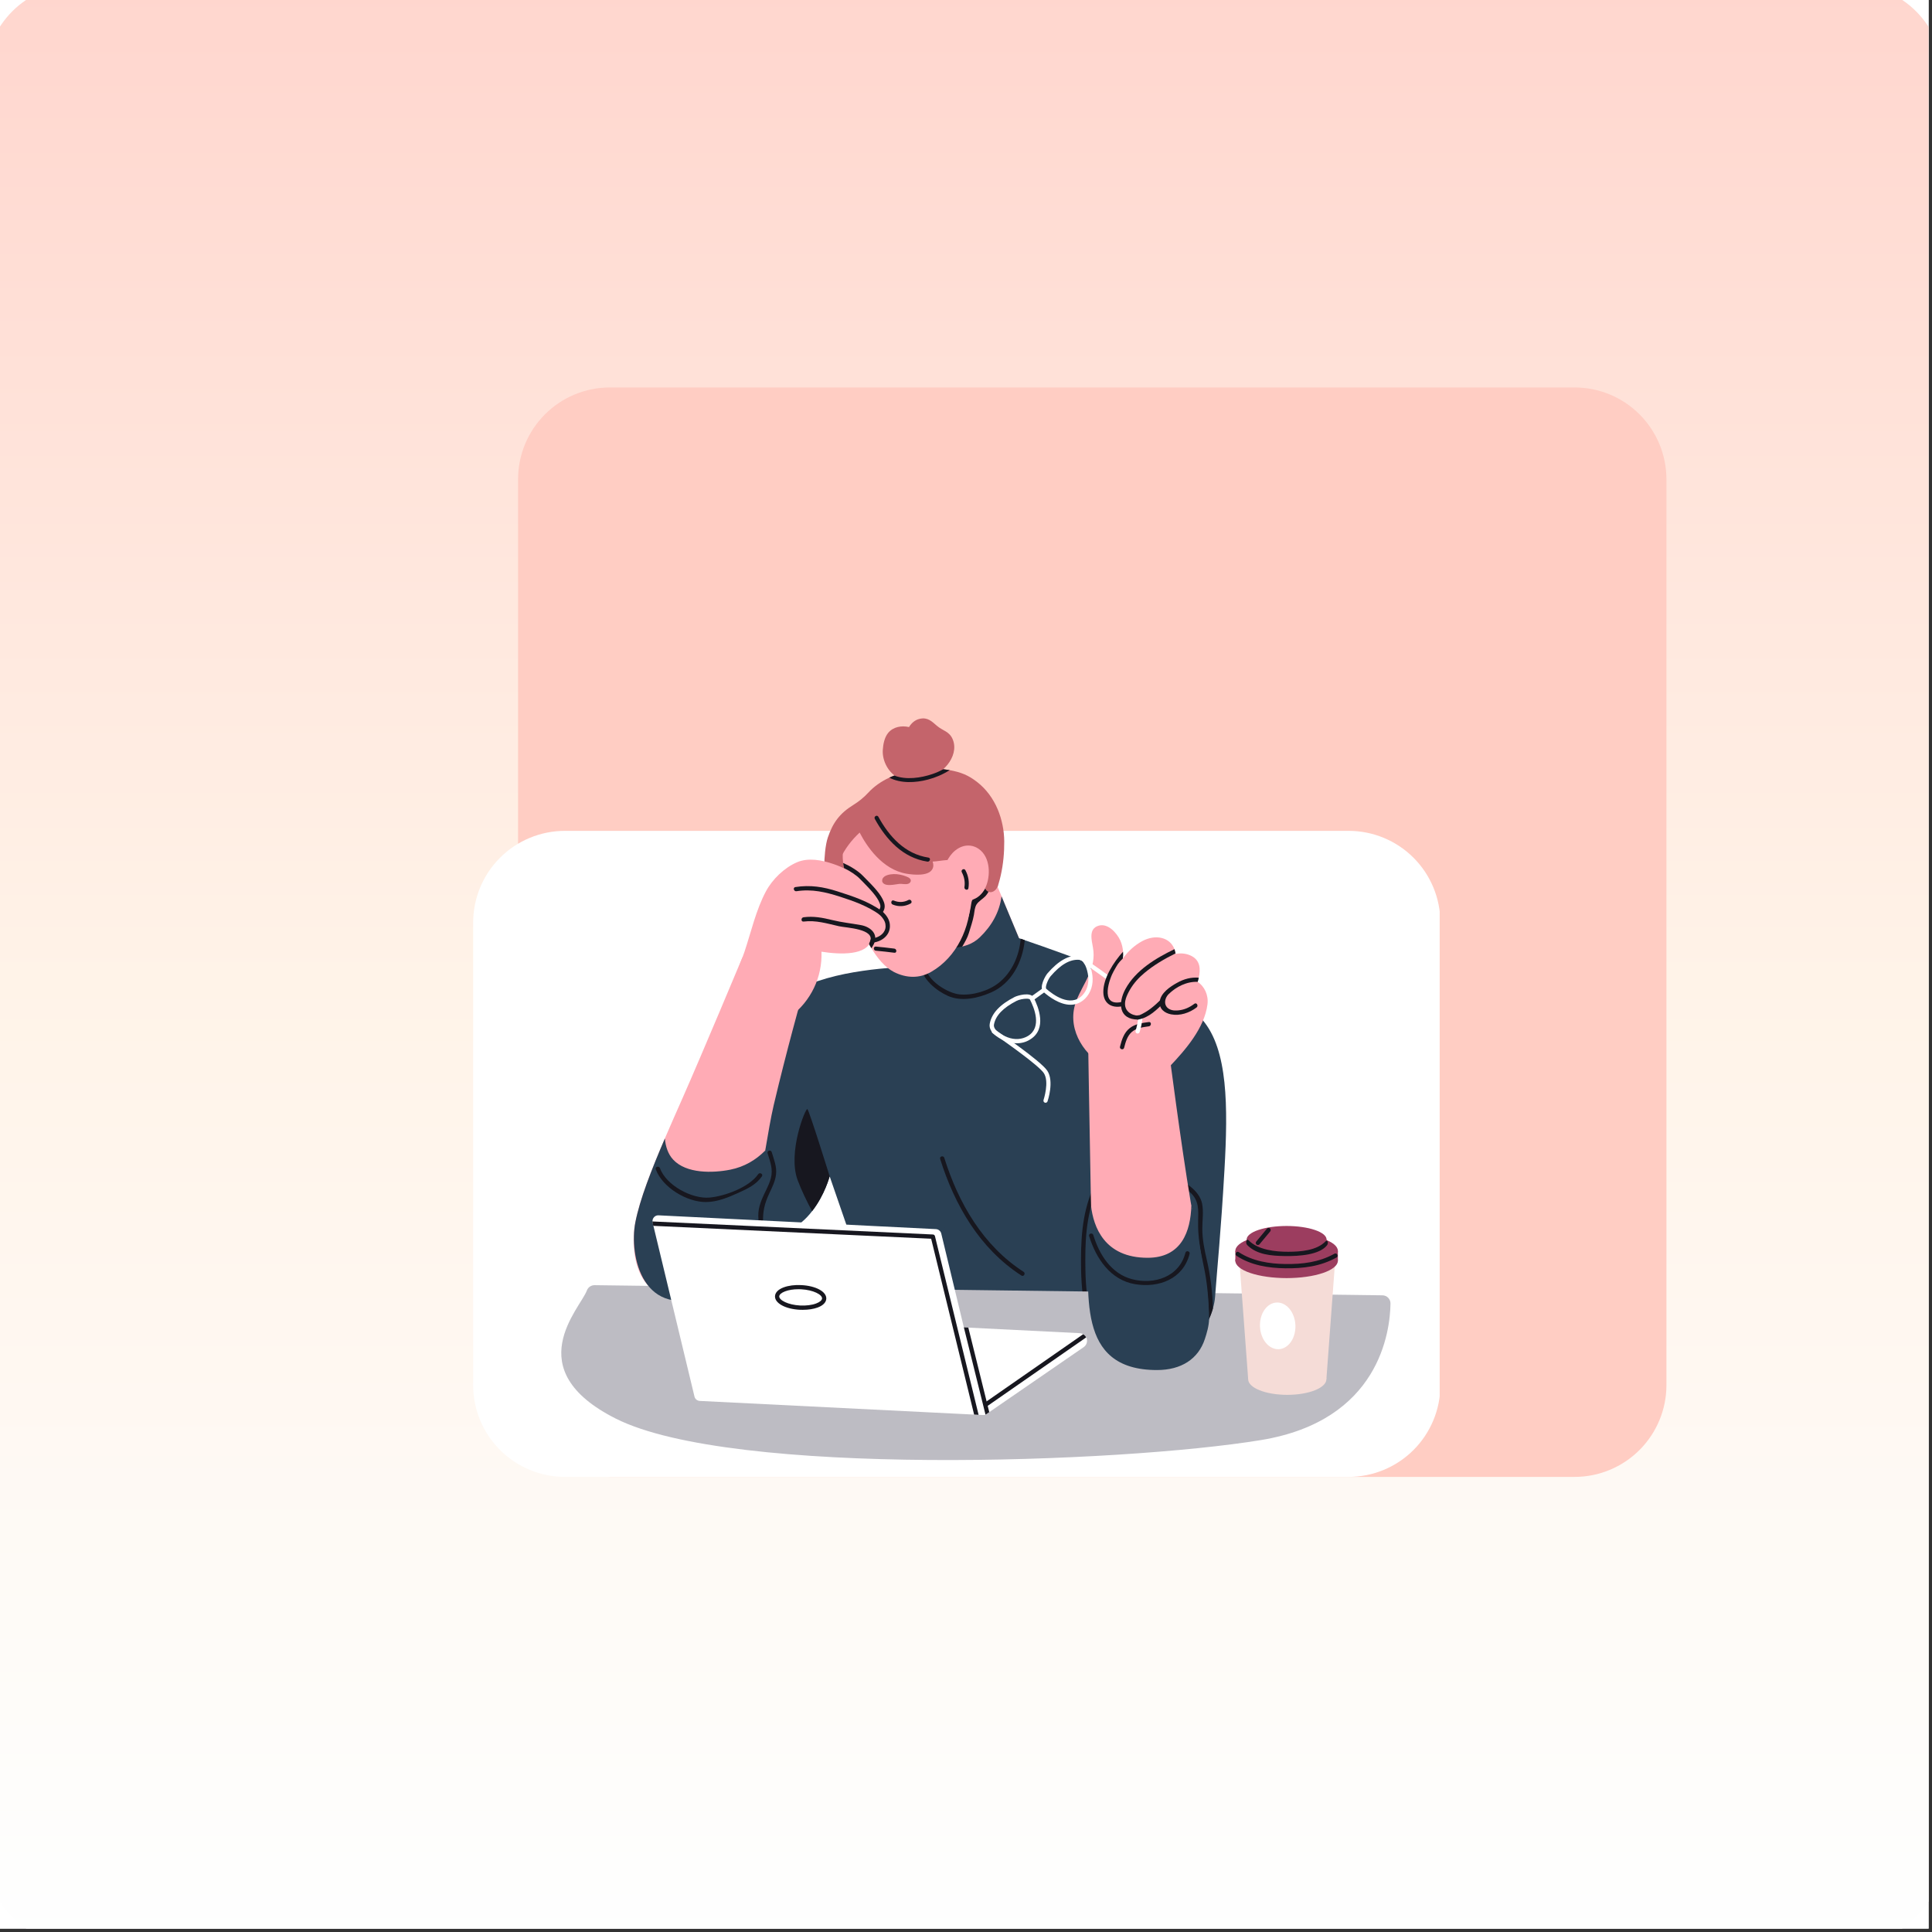 <svg version="1.0" preserveAspectRatio="xMidYMid meet" height="378" viewBox="0 0 283.5 283.5" zoomAndPan="magnify" width="378" xmlns:xlink="http://www.w3.org/1999/xlink" xmlns="http://www.w3.org/2000/svg"><rect x="0" y="0" width="283.5" height="283.5" fill="#333333" stroke="none"/><defs><clipPath id="23a340ebd9"><path clip-rule="nonzero" d="M 0 0 L 283 0 L 283 283 L 0 283 Z M 0 0"></path></clipPath><clipPath id="63a9e5a190"><path clip-rule="nonzero" d="M 11.336 -2.289 L 271.629 -2.289 C 279.074 -2.289 285.105 3.746 285.105 11.188 L 285.105 271.777 C 285.105 279.219 279.074 285.254 271.629 285.254 L 11.336 285.254 C 3.891 285.254 -2.141 279.219 -2.141 271.777 L -2.141 11.188 C -2.141 3.746 3.891 -2.289 11.336 -2.289 Z M 11.336 -2.289"></path></clipPath><linearGradient id="7cbf50fa05" y2="254.26" gradientUnits="userSpaceOnUse" x2="128" y1="2.045" gradientTransform="matrix(1.122, 0, 0, 1.122, -2.141, -2.295)" x1="128"><stop offset="0" stop-color="rgb(100%, 84.081%, 80.962%)" stop-opacity="1"></stop><stop offset="0.016" stop-color="rgb(100%, 84.256%, 81.119%)" stop-opacity="1"></stop><stop offset="0.031" stop-color="rgb(100%, 84.607%, 81.432%)" stop-opacity="1"></stop><stop offset="0.047" stop-color="rgb(100%, 84.958%, 81.746%)" stop-opacity="1"></stop><stop offset="0.062" stop-color="rgb(100%, 85.309%, 82.06%)" stop-opacity="1"></stop><stop offset="0.078" stop-color="rgb(100%, 85.658%, 82.373%)" stop-opacity="1"></stop><stop offset="0.094" stop-color="rgb(100%, 86.009%, 82.687%)" stop-opacity="1"></stop><stop offset="0.109" stop-color="rgb(100%, 86.36%, 83%)" stop-opacity="1"></stop><stop offset="0.125" stop-color="rgb(100%, 86.711%, 83.315%)" stop-opacity="1"></stop><stop offset="0.141" stop-color="rgb(100%, 87.062%, 83.629%)" stop-opacity="1"></stop><stop offset="0.156" stop-color="rgb(100%, 87.411%, 83.942%)" stop-opacity="1"></stop><stop offset="0.172" stop-color="rgb(100%, 87.762%, 84.256%)" stop-opacity="1"></stop><stop offset="0.188" stop-color="rgb(100%, 88.113%, 84.569%)" stop-opacity="1"></stop><stop offset="0.203" stop-color="rgb(100%, 88.464%, 84.883%)" stop-opacity="1"></stop><stop offset="0.219" stop-color="rgb(100%, 88.814%, 85.197%)" stop-opacity="1"></stop><stop offset="0.234" stop-color="rgb(100%, 89.165%, 85.51%)" stop-opacity="1"></stop><stop offset="0.25" stop-color="rgb(100%, 89.516%, 85.825%)" stop-opacity="1"></stop><stop offset="0.266" stop-color="rgb(100%, 89.867%, 86.137%)" stop-opacity="1"></stop><stop offset="0.281" stop-color="rgb(100%, 90.218%, 86.452%)" stop-opacity="1"></stop><stop offset="0.297" stop-color="rgb(100%, 90.567%, 86.766%)" stop-opacity="1"></stop><stop offset="0.312" stop-color="rgb(100%, 90.918%, 87.079%)" stop-opacity="1"></stop><stop offset="0.328" stop-color="rgb(100%, 91.269%, 87.393%)" stop-opacity="1"></stop><stop offset="0.344" stop-color="rgb(100%, 91.62%, 87.706%)" stop-opacity="1"></stop><stop offset="0.359" stop-color="rgb(100%, 91.971%, 88.02%)" stop-opacity="1"></stop><stop offset="0.375" stop-color="rgb(100%, 92.32%, 88.335%)" stop-opacity="1"></stop><stop offset="0.391" stop-color="rgb(100%, 92.671%, 88.647%)" stop-opacity="1"></stop><stop offset="0.406" stop-color="rgb(100%, 93.022%, 88.962%)" stop-opacity="1"></stop><stop offset="0.422" stop-color="rgb(100%, 93.373%, 89.275%)" stop-opacity="1"></stop><stop offset="0.438" stop-color="rgb(100%, 93.723%, 89.589%)" stop-opacity="1"></stop><stop offset="0.453" stop-color="rgb(100%, 94.073%, 89.903%)" stop-opacity="1"></stop><stop offset="0.469" stop-color="rgb(100%, 94.424%, 90.216%)" stop-opacity="1"></stop><stop offset="0.484" stop-color="rgb(100%, 94.775%, 90.53%)" stop-opacity="1"></stop><stop offset="0.5" stop-color="rgb(99.998%, 95.125%, 90.843%)" stop-opacity="1"></stop><stop offset="0.516" stop-color="rgb(99.992%, 95.372%, 91.139%)" stop-opacity="1"></stop><stop offset="0.531" stop-color="rgb(99.98%, 95.517%, 91.415%)" stop-opacity="1"></stop><stop offset="0.547" stop-color="rgb(99.968%, 95.66%, 91.692%)" stop-opacity="1"></stop><stop offset="0.562" stop-color="rgb(99.956%, 95.805%, 91.969%)" stop-opacity="1"></stop><stop offset="0.578" stop-color="rgb(99.944%, 95.95%, 92.245%)" stop-opacity="1"></stop><stop offset="0.594" stop-color="rgb(99.931%, 96.095%, 92.523%)" stop-opacity="1"></stop><stop offset="0.609" stop-color="rgb(99.919%, 96.239%, 92.799%)" stop-opacity="1"></stop><stop offset="0.625" stop-color="rgb(99.907%, 96.384%, 93.077%)" stop-opacity="1"></stop><stop offset="0.641" stop-color="rgb(99.895%, 96.529%, 93.353%)" stop-opacity="1"></stop><stop offset="0.656" stop-color="rgb(99.883%, 96.672%, 93.629%)" stop-opacity="1"></stop><stop offset="0.672" stop-color="rgb(99.87%, 96.817%, 93.907%)" stop-opacity="1"></stop><stop offset="0.688" stop-color="rgb(99.858%, 96.962%, 94.183%)" stop-opacity="1"></stop><stop offset="0.703" stop-color="rgb(99.846%, 97.107%, 94.461%)" stop-opacity="1"></stop><stop offset="0.719" stop-color="rgb(99.834%, 97.25%, 94.737%)" stop-opacity="1"></stop><stop offset="0.734" stop-color="rgb(99.821%, 97.395%, 95.013%)" stop-opacity="1"></stop><stop offset="0.75" stop-color="rgb(99.808%, 97.54%, 95.291%)" stop-opacity="1"></stop><stop offset="0.766" stop-color="rgb(99.796%, 97.685%, 95.567%)" stop-opacity="1"></stop><stop offset="0.781" stop-color="rgb(99.783%, 97.829%, 95.845%)" stop-opacity="1"></stop><stop offset="0.797" stop-color="rgb(99.771%, 97.974%, 96.121%)" stop-opacity="1"></stop><stop offset="0.812" stop-color="rgb(99.759%, 98.119%, 96.397%)" stop-opacity="1"></stop><stop offset="0.828" stop-color="rgb(99.747%, 98.264%, 96.675%)" stop-opacity="1"></stop><stop offset="0.844" stop-color="rgb(99.734%, 98.407%, 96.951%)" stop-opacity="1"></stop><stop offset="0.859" stop-color="rgb(99.722%, 98.552%, 97.229%)" stop-opacity="1"></stop><stop offset="0.875" stop-color="rgb(99.71%, 98.697%, 97.505%)" stop-opacity="1"></stop><stop offset="0.891" stop-color="rgb(99.698%, 98.84%, 97.783%)" stop-opacity="1"></stop><stop offset="0.906" stop-color="rgb(99.686%, 98.985%, 98.059%)" stop-opacity="1"></stop><stop offset="0.922" stop-color="rgb(99.673%, 99.13%, 98.335%)" stop-opacity="1"></stop><stop offset="0.938" stop-color="rgb(99.661%, 99.275%, 98.613%)" stop-opacity="1"></stop><stop offset="0.953" stop-color="rgb(99.649%, 99.419%, 98.889%)" stop-opacity="1"></stop><stop offset="0.969" stop-color="rgb(99.637%, 99.564%, 99.167%)" stop-opacity="1"></stop><stop offset="0.984" stop-color="rgb(99.625%, 99.709%, 99.443%)" stop-opacity="1"></stop><stop offset="1" stop-color="rgb(99.611%, 99.854%, 99.719%)" stop-opacity="1"></stop></linearGradient><clipPath id="5e11bd90eb"><path clip-rule="nonzero" d="M 76.02 56.855 L 244.625 56.855 L 244.625 216.719 L 76.02 216.719 Z M 76.02 56.855"></path></clipPath><clipPath id="87a7a73798"><path clip-rule="nonzero" d="M 89.496 56.855 L 231.055 56.855 C 234.629 56.855 238.055 58.273 240.582 60.801 C 243.109 63.328 244.531 66.758 244.531 70.332 L 244.531 203.242 C 244.531 206.816 243.109 210.242 240.582 212.77 C 238.055 215.297 234.629 216.719 231.055 216.719 L 89.496 216.719 C 85.922 216.719 82.496 215.297 79.969 212.77 C 77.441 210.242 76.02 206.816 76.02 203.242 L 76.02 70.332 C 76.02 66.758 77.441 63.328 79.969 60.801 C 82.496 58.273 85.922 56.855 89.496 56.855 Z M 89.496 56.855"></path></clipPath><clipPath id="375cd40a67"><path clip-rule="nonzero" d="M 69.059 121.547 L 211.629 121.547 L 211.629 216.719 L 69.059 216.719 Z M 69.059 121.547"></path></clipPath><clipPath id="56926b041b"><path clip-rule="nonzero" d="M 82.906 121.918 L 197.887 121.918 C 201.461 121.918 204.891 123.336 207.418 125.863 C 209.945 128.391 211.363 131.82 211.363 135.395 L 211.363 203.242 C 211.363 206.816 209.945 210.242 207.418 212.77 C 204.891 215.297 201.461 216.719 197.887 216.719 L 82.906 216.719 C 79.332 216.719 75.902 215.297 73.375 212.77 C 70.848 210.242 69.43 206.816 69.43 203.242 L 69.43 135.395 C 69.43 131.82 70.848 128.391 73.375 125.863 C 75.902 123.336 79.332 121.918 82.906 121.918 Z M 82.906 121.918"></path></clipPath><clipPath id="989b5f99d6"><path clip-rule="nonzero" d="M 82 188 L 204.047 188 L 204.047 215 L 82 215 Z M 82 188"></path></clipPath><clipPath id="a0d5d82f66"><path clip-rule="nonzero" d="M 129 105.227 L 141 105.227 L 141 115 L 129 115 Z M 129 105.227"></path></clipPath></defs><path fill-rule="nonzero" fill-opacity="1" d="M 0 0 L 283 0 L 283 283 L 0 283 Z M 0 0" fill="#ffffff"></path><path fill-rule="nonzero" fill-opacity="1" d="M 0 0 L 283 0 L 283 283 L 0 283 Z M 0 0" fill="#ffffff"></path><g clip-path="url(#23a340ebd9)"><g clip-path="url(#63a9e5a190)"><path fill-rule="nonzero" d="M 0 0 L 0 283 L 283 283 L 283 0 Z M 0 0" fill="url(#7cbf50fa05)"></path></g></g><g clip-path="url(#5e11bd90eb)"><g clip-path="url(#87a7a73798)"><path fill-rule="nonzero" fill-opacity="1" d="M 76.02 56.855 L 244.625 56.855 L 244.625 216.719 L 76.02 216.719 Z M 76.02 56.855" fill="#ffcdc3"></path></g></g><g clip-path="url(#375cd40a67)"><g clip-path="url(#56926b041b)"><path fill-rule="nonzero" fill-opacity="1" d="M 69.43 121.918 L 211.258 121.918 L 211.258 216.719 L 69.43 216.719 Z M 69.43 121.918" fill="#ffffff"></path></g></g><path fill-rule="nonzero" fill-opacity="1" d="M 168.066 194.977 L 160.281 194.078 L 159.613 193.992 L 127.543 190.277 L 125.434 183.266 L 146.547 175.137 C 146.547 175.137 165.875 173.977 166.195 174.188 C 166.512 174.41 168.066 194.977 168.066 194.977 Z M 168.066 194.977" fill="#2a4054"></path><path fill-rule="nonzero" fill-opacity="1" d="M 160.855 174.887 C 159.309 178.508 159.203 182.449 159.273 186.34 C 159.312 189.008 159.621 191.57 160.281 194.078 L 159.613 193.992 C 158.98 191.512 158.688 188.977 158.637 186.332 C 158.566 182.309 158.715 178.309 160.312 174.562 C 160.473 174.195 161.016 174.516 160.855 174.887 Z M 160.855 174.887" fill="#17171f"></path><g clip-path="url(#989b5f99d6)"><path fill-rule="nonzero" fill-opacity="1" d="M 87.254 188.586 L 202.859 190.074 C 203.523 190.082 204.047 190.621 204.039 191.281 C 203.984 195.328 202.457 208.449 185.051 211.312 C 164.402 214.707 107.422 216.766 90.359 208.164 C 76.02 200.941 85.137 192.031 86.117 189.363 C 86.293 188.887 86.746 188.582 87.254 188.586 Z M 87.254 188.586" fill="#bdbcc3"></path></g><path fill-rule="nonzero" fill-opacity="1" d="M 146.395 118.742 C 145.73 117.184 144.727 115.797 143.395 114.762 C 142.07 113.727 141.008 113.324 139.355 113.008 C 139.051 112.953 138.738 112.91 138.422 112.871 C 138.172 112.84 137.922 112.812 137.676 112.805 C 135.586 112.68 133.277 112.988 131.242 113.797 C 130.988 113.895 130.746 113.992 130.508 114.105 C 129.324 114.656 128.25 115.398 127.398 116.328 C 126.73 117.047 126.047 117.598 125.195 118.129 C 123.234 119.344 122.219 120.707 121.477 122.883 C 121.109 123.973 120.949 125.895 120.961 127.055 C 120.969 127.641 121.02 128.234 121.145 128.812 C 121.191 129.059 121.191 129.43 121.492 129.398 C 121.758 129.379 121.875 128.926 121.793 128.73 C 124.98 129.609 127.922 131.691 131.227 131.551 C 132.293 131.508 133.332 131.23 134.391 131.172 C 135.945 131.09 137.488 131.488 139 131.879 C 140.59 132.293 142.18 132.711 143.695 133.348 C 144.043 133.492 144.469 133.645 144.781 133.438 C 144.914 133.348 145 133.207 145.074 133.066 C 146.75 130.219 147.383 126.766 147.363 123.465 C 147.348 121.859 147.02 120.23 146.395 118.742 Z M 146.395 118.742" fill="#c4646b"></path><path fill-rule="nonzero" fill-opacity="1" d="M 145.332 143.906 C 140.312 145.848 137.41 143.906 137.41 143.906 L 135.578 139.504 L 134.777 137.586 L 139.719 129.398 L 145.367 127.688 L 146.316 129.957 L 146.973 131.531 L 149.719 138.109 C 149.711 138.109 150.348 141.977 145.332 143.906 Z M 145.332 143.906" fill="#ffabb5"></path><path fill-rule="nonzero" fill-opacity="1" d="M 145.535 126.578 C 145.453 126.195 144.859 126.355 144.949 126.738 C 145.32 128.359 145.09 130.133 143.82 131.25 C 142.852 132.102 142.656 131.605 142.5 132.73 C 142.117 135.496 140.738 138.059 139.469 140.555 C 139.293 140.902 139.746 141.363 139.93 141.016 C 140.578 139.742 141.754 138.289 142.168 136.922 C 142.418 136.082 142.754 135.133 142.906 134.273 C 143.004 133.715 143.012 133.164 143.316 132.688 C 143.617 132.242 144.211 131.906 144.594 131.508 C 144.941 131.145 145.227 130.559 145.445 130.113 C 145.945 129.023 145.801 127.73 145.535 126.578 Z M 145.535 126.578" fill="#17171f"></path><path fill-rule="nonzero" fill-opacity="1" d="M 144.246 129.777 L 144.559 130.383 C 145.027 131.285 146.051 130.973 146.422 130.027 C 146.422 130.02 146.148 125.762 146.148 125.762 L 144.551 125.23 L 143.582 126.363 Z M 144.246 129.777" fill="#c4646b"></path><path fill-rule="nonzero" fill-opacity="1" d="M 149.711 138.109 L 146.965 131.531 C 146.664 133.84 145.52 135.867 143.766 137.551 C 141.664 139.562 138.633 139.094 135.891 138.996 C 135.613 138.98 135.543 139.297 135.668 139.469 C 135.633 139.477 135.605 139.492 135.57 139.504 L 137.406 143.906 C 137.406 143.906 140.305 145.848 145.324 143.906 C 150.348 141.977 149.711 138.109 149.711 138.109 Z M 149.711 138.109" fill="#2a4054"></path><path fill-rule="nonzero" fill-opacity="1" d="M 179.676 171.66 C 179.145 180.945 178.621 185.891 178.301 190.277 C 178.258 190.855 178.141 191.445 177.973 192.016 C 177.812 192.582 177.605 193.133 177.348 193.672 C 175.957 196.688 173.559 199.105 173.559 199.105 L 165.867 177.457 L 160.227 174.863 L 125.418 183.258 L 121.742 172.609 C 121.742 172.609 121.031 175.348 119.164 177.727 C 118.723 178.309 118.199 178.867 117.609 179.363 C 114.582 181.898 114.469 183.477 110.895 186.113 C 107.316 188.746 102.91 189.523 102.91 189.523 L 103.621 160.27 C 103.621 160.27 110.258 148.961 116.367 145.547 C 122.477 142.133 131.359 142.02 134.707 141.707 C 134.852 141.691 135.004 141.672 135.18 141.641 C 135.285 141.629 135.41 141.609 135.535 141.578 C 139.523 140.84 148.652 137.383 148.652 137.383 C 148.652 137.383 149.055 137.516 149.773 137.754 C 149.949 137.816 150.145 137.887 150.367 137.961 C 155.934 139.855 173.336 146 176.461 149.668 C 180.203 154.047 180.203 162.383 179.676 171.66 Z M 179.676 171.66" fill="#2a4054"></path><path fill-rule="nonzero" fill-opacity="1" d="M 177.98 192.023 C 177.82 192.59 177.609 193.141 177.352 193.68 C 177.422 190.961 177.172 188.238 176.586 185.57 C 176.113 183.379 175.758 181.414 175.812 179.168 C 175.848 177.582 175.973 176.207 174.695 175.02 C 173.832 174.215 172.742 173.566 171.734 172.957 C 171.383 172.75 171.699 172.203 172.047 172.414 C 173.691 173.391 175.992 174.586 176.398 176.637 C 176.633 177.84 176.418 179.125 176.426 180.34 C 176.434 181.898 176.73 183.348 177.082 184.859 C 177.625 187.227 177.926 189.621 177.98 192.023 Z M 177.98 192.023" fill="#17171f"></path><path fill-rule="nonzero" fill-opacity="1" d="M 150.375 137.961 C 150.047 141.176 148.43 144.324 145.418 145.637 C 143.484 146.48 141.074 147.027 139.07 146.125 C 137.41 145.371 135.383 143.746 135.133 141.852 C 135.117 141.754 135.145 141.684 135.188 141.637 C 135.27 141.543 135.418 141.531 135.543 141.574 C 135.648 141.613 135.738 141.707 135.766 141.852 C 136.031 143.863 139.016 145.734 140.812 145.918 C 142.684 146.098 145.012 145.426 146.504 144.262 C 148.5 142.703 149.566 140.254 149.781 137.746 C 149.957 137.816 150.152 137.887 150.375 137.961 Z M 150.375 137.961" fill="#17171f"></path><path fill-rule="nonzero" fill-opacity="1" d="M 135.793 120.707 C 131.715 118.961 127.348 117.191 124.965 121.242 C 123.785 122.297 123.516 124.754 123.715 126.633 C 123.723 126.703 123.738 126.773 123.746 126.836 C 123.773 127.031 123.801 127.215 123.844 127.395 C 123.848 127.445 123.863 127.492 123.871 127.543 C 123.891 127.648 123.918 127.746 123.945 127.844 C 124.789 130.977 125.328 133.633 126.59 136.613 C 126.832 137.188 127.125 137.809 127.477 138.438 C 127.488 138.473 127.512 138.5 127.523 138.527 C 127.602 138.688 127.691 138.844 127.781 138.996 C 127.816 139.043 127.844 139.094 127.879 139.148 C 128.738 140.59 129.852 141.949 131.176 142.629 C 133.012 143.555 134.93 143.598 136.66 142.598 C 140.418 140.434 142.375 136.082 142.426 131.93 C 142.469 127.25 140.223 122.605 135.793 120.707 Z M 135.793 120.707" fill="#ffabb5"></path><path fill-rule="nonzero" fill-opacity="1" d="M 142.223 124.387 C 140.98 122.395 139.699 120.559 137.535 119.512 C 135.527 118.539 133.234 118.059 131.004 118.137 C 129.078 118.203 126.695 118.652 125.176 119.949 C 123.59 121.305 122.48 123.855 122.707 125.922 C 122.734 126.18 123.117 126.367 123.258 126.074 C 123.973 124.574 124.938 123.281 126.145 122.172 C 127.133 124.094 129.434 127.613 133.031 128.207 C 133.98 128.367 136.164 128.605 136.785 127.586 C 137.008 127.223 136.992 126.824 136.855 126.426 C 137.195 126.41 137.535 126.375 137.887 126.32 C 139.266 126.105 141.715 126.234 142.23 124.77 C 142.25 124.723 142.25 124.672 142.242 124.629 C 142.273 124.566 142.277 124.484 142.223 124.387 Z M 142.223 124.387" fill="#c4646b"></path><path fill-rule="nonzero" fill-opacity="1" d="M 130.145 135.477 C 130.043 134.867 129.617 134.324 129.066 133.84 C 129.387 133.484 129.531 133.066 129.324 132.488 C 128.863 131.215 127.246 130.098 126.344 129.148 C 125.238 127.988 123.676 127.25 122.23 126.762 C 120.621 126.215 118.625 125.809 116.945 126.531 C 115.082 127.332 113.332 129.031 112.387 130.805 C 110.934 133.52 110.219 136.754 109.246 139.66 C 108.48 141.949 107.102 144.254 108.816 146.391 C 110.453 148.422 113.074 148.988 115.559 149.051 C 115.629 149.207 115.797 149.312 115.977 149.18 C 118.98 146.914 120.684 143.402 120.543 139.652 C 123.332 140.086 127.281 140.23 127.832 137.898 C 129.051 137.754 130.391 136.852 130.145 135.477 Z M 130.145 135.477" fill="#ffabb5"></path><path fill-rule="nonzero" fill-opacity="1" d="M 130.152 137.207 C 129.75 137.754 129.066 138.152 128.305 138.285 C 128.199 138.59 128.062 138.875 127.867 139.137 C 127.832 139.086 127.801 139.031 127.77 138.98 C 127.676 138.828 127.586 138.676 127.512 138.516 C 127.613 138.332 127.691 138.137 127.746 137.926 C 127.781 137.801 127.887 137.695 128.02 137.691 C 128.695 137.613 129.301 137.293 129.645 136.832 C 129.91 136.469 130.008 136.055 129.922 135.582 C 129.84 135.105 129.504 134.602 128.926 134.094 C 128.863 134.039 128.828 133.961 128.82 133.871 C 128.812 133.785 128.848 133.703 128.906 133.641 C 129.203 133.316 129.262 132.996 129.105 132.578 C 128.738 131.566 127.613 130.426 126.715 129.504 C 126.527 129.324 126.352 129.141 126.199 128.98 C 125.629 128.395 124.762 127.828 123.848 127.387 C 123.812 127.215 123.777 127.027 123.75 126.828 C 123.746 126.766 123.73 126.695 123.723 126.629 C 124.832 127.125 125.934 127.801 126.652 128.547 C 126.812 128.707 126.98 128.883 127.16 129.066 C 128.109 130.027 129.289 131.215 129.699 132.359 C 129.895 132.891 129.848 133.379 129.566 133.812 C 130.133 134.367 130.453 134.902 130.551 135.469 C 130.656 136.105 130.523 136.711 130.152 137.207 Z M 130.152 137.207" fill="#17171f"></path><path fill-rule="nonzero" fill-opacity="1" d="M 126.359 135.754 C 124.938 135.496 123.527 135.355 122.121 135.008 C 120.703 134.66 119.371 134.406 117.914 134.598 C 117.516 134.645 117.512 135.281 117.914 135.23 C 119.727 135 121.367 135.52 123.109 135.914 C 124.137 136.152 128.52 136.273 127.656 138.219 C 127.488 138.59 128.012 138.898 128.199 138.543 C 128.969 137.082 127.746 136.012 126.359 135.754 Z M 126.359 135.754" fill="#17171f"></path><path fill-rule="nonzero" fill-opacity="1" d="M 129.391 133.668 C 127.383 132.258 125.223 131.543 122.906 130.805 C 120.824 130.133 118.891 129.824 116.707 130.168 C 116.312 130.23 116.48 130.84 116.875 130.777 C 119.148 130.426 121.152 130.902 123.305 131.594 C 125.363 132.258 127.301 132.961 129.078 134.211 C 129.406 134.449 129.719 133.898 129.391 133.668 Z M 129.391 133.668" fill="#17171f"></path><path fill-rule="nonzero" fill-opacity="1" d="M 133.305 132.062 C 132.613 132.43 131.859 132.445 131.148 132.145 C 130.789 131.992 130.633 132.586 130.988 132.73 C 131.855 133.094 132.797 133.031 133.617 132.586 C 133.961 132.402 133.652 131.879 133.305 132.062 Z M 133.305 132.062" fill="#17171f"></path><path fill-rule="nonzero" fill-opacity="1" d="M 131.234 139.199 C 130.332 139.086 129.426 138.977 128.52 138.898 C 128.129 138.863 128.129 139.477 128.52 139.504 C 129.426 139.582 130.328 139.695 131.234 139.805 C 131.625 139.863 131.617 139.246 131.234 139.199 Z M 131.234 139.199" fill="#17171f"></path><path fill-rule="nonzero" fill-opacity="1" d="M 133.535 128.934 C 133.395 128.77 133.137 128.672 132.961 128.605 C 132.418 128.387 131.75 128.246 131.156 128.262 C 130.625 128.277 129.699 128.41 129.484 129 C 129.316 129.484 129.699 129.77 130.133 129.84 C 130.73 129.93 131.324 129.785 131.918 129.707 C 132.355 129.652 132.836 129.824 133.262 129.688 C 133.598 129.574 133.785 129.219 133.535 128.934 Z M 133.535 128.934" fill="#c4646b"></path><path fill-rule="nonzero" fill-opacity="1" d="M 143.59 124.547 C 142.852 124.043 141.938 123.93 141.105 124.254 C 138.477 125.273 137.363 129.625 139.809 131.402 C 141.664 132.754 143.695 132.18 144.602 130.25 C 145.387 128.582 145.367 125.754 143.59 124.547 Z M 143.59 124.547" fill="#ffabb5"></path><path fill-rule="nonzero" fill-opacity="1" d="M 141.656 127.688 C 141.469 127.348 140.945 127.652 141.137 127.996 C 141.496 128.672 141.637 129.414 141.52 130.176 C 141.457 130.559 142.043 130.727 142.105 130.336 C 142.25 129.406 142.105 128.512 141.656 127.688 Z M 141.656 127.688" fill="#17171f"></path><g clip-path="url(#a0d5d82f66)"><path fill-rule="nonzero" fill-opacity="1" d="M 139.824 108.547 C 139.336 107.297 138.352 107.262 137.469 106.492 C 136.699 105.828 136.121 105.234 134.992 105.473 C 134.258 105.629 133.75 106.102 133.387 106.688 C 132.285 106.438 131.074 106.648 130.332 107.539 C 129.781 108.211 129.594 109.203 129.539 110.047 C 129.434 111.66 130.398 113.484 131.891 114.168 C 134.309 115.277 137.438 114.211 139.051 112.191 C 139.867 111.172 140.32 109.809 139.824 108.547 Z M 139.824 108.547" fill="#c4646b"></path></g><path fill-rule="nonzero" fill-opacity="1" d="M 136.246 125.844 C 132.801 125.32 130.496 122.785 128.891 119.852 C 128.703 119.512 128.18 119.816 128.367 120.16 C 130.047 123.219 132.488 125.879 136.086 126.434 C 136.465 126.496 136.629 125.906 136.246 125.844 Z M 136.246 125.844" fill="#17171f"></path><path fill-rule="nonzero" fill-opacity="1" d="M 139.355 113.008 C 138.367 113.637 137.293 114.098 136.148 114.398 C 134.344 114.875 132.16 114.984 130.5 114.113 C 130.738 114 130.98 113.895 131.234 113.805 C 132.949 114.477 135.133 114.156 136.82 113.582 C 137.375 113.395 137.914 113.156 138.422 112.875 C 138.738 112.91 139.043 112.961 139.355 113.008 Z M 139.355 113.008" fill="#17171f"></path><path fill-rule="nonzero" fill-opacity="1" d="M 175.734 144.086 C 175.734 144.078 175.734 144.078 175.742 144.074 C 175.797 143.871 175.855 143.668 175.902 143.457 C 176.176 142.277 176.141 141.016 174.945 140.336 C 174.195 139.91 173.328 139.82 172.512 139.98 C 172.508 139.945 172.508 139.918 172.5 139.891 C 172.465 139.668 172.402 139.457 172.332 139.27 C 171.664 137.508 169.543 137.062 167.617 138.094 C 166.504 138.695 165.598 139.539 164.852 140.523 C 164.824 140.566 164.793 140.609 164.766 140.629 C 164.801 140.301 164.816 139.973 164.793 139.645 C 164.758 139.094 164.629 138.535 164.391 138.004 C 163.895 136.914 162.578 135.414 161.195 135.84 C 159.711 136.285 160.191 137.949 160.379 139.043 C 160.926 142.145 159.016 144.121 157.969 146.781 C 156.461 150.582 158.691 154.449 161.984 156.414 C 163.707 157.441 165.848 158.223 167.848 158.418 C 169.5 158.586 170.492 157.719 171.32 156.512 C 171.426 156.566 171.566 156.566 171.676 156.453 C 173.965 154.039 176.738 150.84 177.18 147.398 C 177.367 146.02 176.727 144.707 175.734 144.086 Z M 175.734 144.086" fill="#ffabb5"></path><path fill-rule="nonzero" fill-opacity="1" d="M 169.461 200.355 C 159.348 200.355 160.402 189.375 160.184 180.73 C 160.156 179.629 160.129 178.355 160.102 176.965 C 160.082 176.164 160.066 175.316 160.047 174.453 L 160.047 174.402 C 159.863 164.961 159.664 152.461 159.664 152.461 L 171.566 154.465 C 171.566 154.465 173.254 167.648 174.723 176.402 C 174.758 176.574 174.781 176.758 174.82 176.93 C 176.328 185.766 179.367 200.355 169.461 200.355 Z M 169.461 200.355" fill="#ffabb5"></path><path fill-rule="nonzero" fill-opacity="1" d="M 168.582 149.973 C 167.613 150.102 166.586 150.238 165.793 150.855 C 164.934 151.516 164.605 152.566 164.348 153.578 C 164.242 153.977 164.855 154.145 164.953 153.746 C 165.164 152.93 165.402 152.047 166.051 151.453 C 166.719 150.848 167.715 150.723 168.582 150.602 C 168.977 150.555 168.984 149.918 168.582 149.973 Z M 168.582 149.973" fill="#17171f"></path><path fill-rule="nonzero" fill-opacity="1" d="M 117.613 146.383 C 117.613 146.383 115.426 154.148 113.535 162.16 C 113.098 164.031 112.715 166.344 112.289 168.824 C 110.914 176.965 109.164 186.938 103.648 189.23 C 93.703 193.355 92.281 184.207 93.23 179.355 C 93.887 175.98 95.617 171.582 97.562 167.051 C 98.418 165.059 99.316 163.035 100.184 161.07 C 103.027 154.641 108.949 140.469 108.949 140.469 Z M 117.613 146.383" fill="#ffabb5"></path><path fill-rule="nonzero" fill-opacity="1" d="M 160.047 174.41 L 160.055 174.391 C 160.055 174.391 160.055 174.41 160.047 174.438 Z M 160.047 174.41" fill="#2a4054"></path><path fill-rule="nonzero" fill-opacity="1" d="M 169.773 201.039 C 157.711 201.039 159.879 189.508 159.664 180.863 C 159.633 179.762 160.129 178.363 160.102 176.965 C 160.449 179.984 162.031 184.566 168.398 184.566 C 173.422 184.566 174.703 180.633 174.816 176.93 C 175.465 179.145 175.875 181.934 176.348 184.656 C 176.895 187.824 177.449 190.949 177.422 193.512 C 177.414 194.504 177.082 195.641 176.801 196.484 C 175.84 199.418 173.336 201.039 169.773 201.039 Z M 169.773 201.039" fill="#2a4054"></path><path fill-rule="nonzero" fill-opacity="1" d="M 107.156 171.637 C 104.582 172.148 100.711 172.238 98.781 170.164 C 98.043 169.375 97.664 168.258 97.562 167.062 C 95.617 171.598 93.887 175.996 93.23 179.367 C 92.281 184.223 94.27 194.02 104.207 189.895 C 109.723 187.602 112.742 177.945 112.281 168.836 C 110.922 170.207 109.227 171.227 107.156 171.637 Z M 107.156 171.637" fill="#2a4054"></path><path fill-rule="nonzero" fill-opacity="1" d="M 149.188 153.09 C 148.664 153.09 148.129 152.992 147.605 152.789 C 146.984 152.551 144.977 151.656 145.234 150.219 C 145.516 148.695 146.707 147.41 148.891 146.293 C 149.273 146.098 151.219 145.496 151.68 146.391 C 152.367 147.727 153.699 151 151.141 152.543 C 150.562 152.914 149.887 153.09 149.188 153.09 Z M 150.633 146.547 C 150.172 146.547 149.516 146.684 149.184 146.859 C 147.188 147.879 146.102 149.016 145.855 150.336 C 145.715 151.105 146.832 151.824 147.836 152.207 C 148.883 152.613 149.969 152.543 150.836 152.02 C 152.941 150.75 151.746 147.863 151.141 146.684 C 151.078 146.586 150.883 146.547 150.633 146.547 Z M 150.633 146.547" fill="#ffffff"></path><path fill-rule="nonzero" fill-opacity="1" d="M 157.09 147.438 C 155.492 147.438 153.91 146.25 153.137 145.574 C 152.383 144.91 153.422 143.156 153.699 142.836 C 155.305 140.98 156.832 140.121 158.371 140.219 C 159.828 140.301 160.215 142.473 160.297 143.137 C 160.465 144.441 160.074 145.68 159.23 146.531 C 158.562 147.188 157.82 147.438 157.09 147.438 Z M 153.539 145.105 C 154.539 145.98 157.047 147.828 158.785 146.086 C 159.496 145.371 159.816 144.324 159.676 143.215 C 159.543 142.152 159.105 140.887 158.332 140.84 C 157 140.754 155.633 141.543 154.168 143.25 C 153.793 143.684 153.297 144.891 153.539 145.105 Z M 153.539 145.105" fill="#ffffff"></path><path fill-rule="nonzero" fill-opacity="1" d="M 151.23 146.289 L 153.098 144.953 L 153.457 145.457 L 151.594 146.797 Z M 151.23 146.289" fill="#ffffff"></path><path fill-rule="nonzero" fill-opacity="1" d="M 166.93 151.656 C 166.895 151.656 166.859 151.648 166.832 151.645 C 166.672 151.586 166.578 151.414 166.637 151.246 C 166.641 151.219 167.52 148.578 166.672 147.301 C 165.918 146.176 161 142.691 159.168 141.445 C 159.027 141.348 158.984 141.152 159.082 141.016 C 159.18 140.875 159.375 140.832 159.516 140.93 C 159.789 141.117 166.219 145.496 167.188 146.957 C 168.203 148.492 167.262 151.328 167.223 151.449 C 167.18 151.582 167.062 151.656 166.93 151.656 Z M 166.93 151.656" fill="#ffffff"></path><path fill-rule="nonzero" fill-opacity="1" d="M 153.422 161.82 C 153.387 161.82 153.352 161.812 153.324 161.805 C 153.164 161.75 153.074 161.574 153.129 161.406 C 153.137 161.379 154.016 158.738 153.164 157.461 C 152.41 156.336 147.496 152.852 145.66 151.609 C 145.52 151.512 145.48 151.316 145.578 151.176 C 145.676 151.035 145.871 150.992 146.008 151.09 C 146.281 151.281 152.711 155.66 153.68 157.117 C 154.703 158.656 153.758 161.492 153.715 161.609 C 153.672 161.734 153.555 161.82 153.422 161.82 Z M 153.422 161.82" fill="#ffffff"></path><path fill-rule="nonzero" fill-opacity="1" d="M 164.383 141.977 C 164.461 141.867 164.531 141.746 164.613 141.637 C 164.855 141.309 164.305 140.992 164.07 141.312 C 163.266 142.398 161.32 145.219 162.836 146.426 C 163.414 146.887 164.098 146.895 164.773 146.672 C 164.598 147.531 164.746 148.41 165.473 148.891 C 166.219 149.387 166.996 149.074 167.898 148.676 C 168.734 148.297 169.801 147.301 170.211 146.711 C 172.402 143.57 167.297 140.566 164.383 141.977 Z M 164.383 141.977" fill="#ffabb5"></path><path fill-rule="nonzero" fill-opacity="1" d="M 172.5 139.898 C 170.891 140.691 169.301 141.621 167.938 142.766 C 167.102 143.457 166.355 144.281 165.812 145.219 C 165.59 145.594 165.332 146.113 165.207 146.531 C 164.633 148.41 166.168 149.031 167.027 149.031 L 166.992 149.609 C 164.18 149.605 164.02 147.203 165.145 145.129 C 166.641 142.383 169.562 140.621 172.34 139.281 C 172.402 139.469 172.457 139.68 172.5 139.898 Z M 172.5 139.898" fill="#17171f"></path><path fill-rule="nonzero" fill-opacity="1" d="M 170.34 146.684 C 169.418 147.586 168.441 148.445 167.234 148.949 C 167.062 149.016 166.23 149.031 166.168 149.18 C 166.098 149.34 166.816 149.641 167.027 149.605 C 168.609 149.34 169.781 148.125 170.785 147.137 C 171.078 146.844 170.629 146.398 170.34 146.684 Z M 170.34 146.684" fill="#17171f"></path><path fill-rule="nonzero" fill-opacity="1" d="M 164.66 147.664 C 163.051 147.977 161.93 147.203 161.902 145.602 C 161.867 143.555 163.414 141.176 164.793 139.652 C 164.824 139.98 164.809 140.309 164.766 140.637 C 163.945 141.48 164.027 141.469 163.434 142.488 C 162.848 143.484 161.285 147.684 164.496 147.047 C 164.898 146.977 165.059 147.586 164.66 147.664 Z M 164.66 147.664" fill="#17171f"></path><path fill-rule="nonzero" fill-opacity="1" d="M 171.48 145.883 C 170.77 146.594 170.695 147.852 171.922 148.207 C 172.227 148.297 172.57 148.289 172.891 148.262 C 173.777 148.188 174.562 147.824 175.262 147.293 C 175.59 147.047 175.902 147.594 175.582 147.836 C 174.535 148.625 173.156 149.102 171.836 148.844 C 170.891 148.66 170.059 148.031 170.176 146.973 C 170.316 145.707 171.699 144.785 172.707 144.227 C 173.715 143.652 174.781 143.375 175.91 143.465 C 175.867 143.676 175.812 143.879 175.75 144.078 C 174.172 143.996 172.582 144.793 171.48 145.883 Z M 171.48 145.883" fill="#17171f"></path><path fill-rule="nonzero" fill-opacity="1" d="M 121.742 172.609 C 121.742 172.609 121.031 175.348 119.164 177.727 C 118.395 176.289 117.613 174.684 117.051 173.188 C 115.531 169.125 118.215 162.539 118.473 162.746 C 118.746 162.957 121.742 172.609 121.742 172.609 Z M 121.742 172.609" fill="#17171f"></path><path fill-rule="nonzero" fill-opacity="1" d="M 113.242 169.062 C 113.125 168.668 112.52 168.836 112.637 169.227 C 113.02 170.508 113.473 171.566 113.105 172.93 C 112.812 174.02 112.191 174.984 111.777 176.031 C 111.535 176.652 111.332 177.281 111.285 177.949 C 111.18 179.305 111.715 180.613 110.887 181.848 C 110.656 182.191 111.207 182.504 111.43 182.168 C 111.988 181.332 112.031 180.5 111.98 179.516 C 111.898 177.824 112.176 176.625 112.902 175.082 C 113.305 174.215 113.754 173.336 113.871 172.363 C 114.012 171.199 113.57 170.164 113.242 169.062 Z M 113.242 169.062" fill="#17171f"></path><path fill-rule="nonzero" fill-opacity="1" d="M 111.254 172.301 C 109.926 174.23 106.34 175.535 104.117 175.73 C 101.543 175.961 97.758 173.949 96.836 171.414 C 96.695 171.035 96.09 171.199 96.23 171.582 C 97.199 174.258 100.809 176.402 103.586 176.387 C 105.281 176.379 106.898 175.695 108.418 175.004 C 109.73 174.41 110.969 173.824 111.801 172.617 C 112.031 172.281 111.484 171.965 111.254 172.301 Z M 111.254 172.301" fill="#17171f"></path><path fill-rule="nonzero" fill-opacity="1" d="M 173.949 183.824 C 173.051 187.387 169.332 188.566 166.086 187.699 C 163.039 186.891 161.301 184.07 160.43 181.227 C 160.312 180.836 159.695 181.004 159.824 181.395 C 160.828 184.668 162.961 187.848 166.574 188.441 C 170.031 189.012 173.621 187.699 174.562 183.984 C 174.66 183.602 174.055 183.434 173.949 183.824 Z M 173.949 183.824" fill="#17171f"></path><path fill-rule="nonzero" fill-opacity="1" d="M 150.199 186.625 C 144.23 182.77 140.652 176.547 138.562 169.898 C 138.445 169.516 137.828 169.676 137.957 170.066 C 140.098 176.875 143.777 183.23 149.887 187.176 C 150.223 187.395 150.543 186.84 150.199 186.625 Z M 150.199 186.625" fill="#17171f"></path><path fill-rule="nonzero" fill-opacity="1" d="M 159.016 197.68 L 145.164 207.215 L 144.746 207.5 C 144.699 207.527 144.656 207.555 144.609 207.574 C 144.496 207.625 144.379 207.645 144.258 207.641 L 102.688 205.57 C 102.309 205.551 101.988 205.293 101.906 204.922 L 95.879 179.871 L 95.762 179.391 C 95.746 179.332 95.742 179.277 95.746 179.23 C 95.719 178.738 96.125 178.309 96.633 178.336 L 137.34 180.359 C 137.719 180.383 138.039 180.648 138.121 181.016 L 141.199 193.789 L 141.336 194.355 L 141.441 194.781 L 158.398 195.625 C 158.594 195.633 158.785 195.691 158.949 195.789 C 159.141 195.891 159.309 196.055 159.398 196.254 C 159.418 196.285 159.426 196.305 159.438 196.332 C 159.629 196.844 159.438 197.395 159.016 197.68 Z M 159.016 197.68" fill="#ffffff"></path><path fill-rule="nonzero" fill-opacity="1" d="M 145.164 207.215 L 144.746 207.5 C 144.699 207.527 144.656 207.555 144.609 207.574 L 141.434 194.773 L 142.09 194.809 Z M 145.164 207.215" fill="#17171f"></path><path fill-rule="nonzero" fill-opacity="1" d="M 159.383 196.25 L 144.773 206.402 L 144.414 205.887 L 158.938 195.789 C 159.125 195.887 159.293 196.047 159.383 196.25 Z M 159.383 196.25" fill="#17171f"></path><path fill-rule="nonzero" fill-opacity="1" d="M 143.598 207.609 L 142.941 207.574 L 136.637 181.77 L 95.867 179.879 L 95.746 179.398 C 95.734 179.34 95.727 179.285 95.734 179.234 L 136.902 181.148 C 137.043 181.156 137.16 181.254 137.195 181.395 Z M 143.598 207.609" fill="#17171f"></path><path fill-rule="nonzero" fill-opacity="1" d="M 117.809 192.203 C 117.672 192.203 117.539 192.199 117.398 192.199 C 115.25 192.094 113.676 191.234 113.723 190.195 C 113.754 189.664 114.199 189.203 114.988 188.91 C 115.691 188.645 116.609 188.523 117.574 188.574 C 119.723 188.68 121.297 189.535 121.25 190.578 C 121.219 191.109 120.773 191.57 119.984 191.863 C 119.379 192.086 118.621 192.203 117.809 192.203 Z M 117.16 189.18 C 116.43 189.18 115.746 189.285 115.211 189.488 C 114.68 189.684 114.359 189.965 114.344 190.223 C 114.316 190.781 115.629 191.48 117.426 191.57 C 118.305 191.609 119.137 191.508 119.762 191.27 C 120.293 191.074 120.613 190.793 120.629 190.535 C 120.656 189.977 119.344 189.277 117.547 189.188 C 117.414 189.188 117.289 189.18 117.16 189.18 Z M 117.16 189.18" fill="#17171f"></path><path fill-rule="nonzero" fill-opacity="1" d="M 195.922 184.977 C 195.922 185.129 195.875 185.277 195.785 185.422 C 195.695 185.57 195.562 185.715 195.387 185.852 C 195.211 185.992 194.992 186.125 194.738 186.25 C 194.48 186.375 194.191 186.488 193.863 186.598 C 193.535 186.703 193.184 186.797 192.797 186.883 C 192.414 186.965 192.008 187.035 191.582 187.094 C 191.156 187.152 190.719 187.195 190.266 187.223 C 189.812 187.254 189.355 187.266 188.895 187.266 C 188.43 187.266 187.973 187.254 187.523 187.223 C 187.07 187.195 186.629 187.152 186.203 187.094 C 185.777 187.035 185.371 186.965 184.988 186.883 C 184.605 186.797 184.25 186.703 183.922 186.598 C 183.598 186.488 183.305 186.375 183.051 186.25 C 182.793 186.125 182.574 185.992 182.398 185.852 C 182.223 185.715 182.09 185.57 182 185.422 C 181.91 185.277 181.863 185.129 181.863 184.977 C 181.863 184.828 181.91 184.676 182 184.531 C 182.09 184.383 182.223 184.238 182.398 184.102 C 182.574 183.961 182.793 183.828 183.051 183.703 C 183.305 183.578 183.598 183.465 183.922 183.355 C 184.25 183.25 184.605 183.156 184.988 183.07 C 185.371 182.988 185.777 182.918 186.203 182.859 C 186.629 182.805 187.07 182.758 187.523 182.73 C 187.973 182.699 188.43 182.688 188.895 182.688 C 189.355 182.688 189.812 182.699 190.266 182.73 C 190.719 182.758 191.156 182.805 191.582 182.859 C 192.008 182.918 192.414 182.988 192.797 183.07 C 193.184 183.156 193.535 183.25 193.863 183.355 C 194.191 183.465 194.48 183.578 194.738 183.703 C 194.992 183.828 195.211 183.961 195.387 184.102 C 195.562 184.238 195.695 184.383 195.785 184.531 C 195.875 184.676 195.922 184.828 195.922 184.977 Z M 195.922 184.977" fill="#9c3d5f"></path><path fill-rule="nonzero" fill-opacity="1" d="M 194.633 202.387 C 194.633 202.539 194.594 202.688 194.523 202.836 C 194.449 202.98 194.34 203.125 194.195 203.266 C 194.051 203.402 193.875 203.535 193.664 203.66 C 193.457 203.785 193.219 203.902 192.949 204.008 C 192.684 204.113 192.395 204.207 192.082 204.293 C 191.77 204.375 191.438 204.445 191.09 204.504 C 190.742 204.562 190.383 204.605 190.012 204.633 C 189.645 204.664 189.27 204.68 188.895 204.68 C 188.516 204.68 188.145 204.664 187.773 204.633 C 187.402 204.605 187.047 204.562 186.695 204.504 C 186.348 204.445 186.02 204.375 185.703 204.293 C 185.391 204.207 185.102 204.113 184.836 204.008 C 184.57 203.902 184.332 203.785 184.121 203.66 C 183.914 203.535 183.734 203.402 183.59 203.266 C 183.445 203.125 183.34 202.98 183.266 202.836 C 183.191 202.688 183.156 202.539 183.156 202.387 C 183.156 202.238 183.191 202.086 183.266 201.941 C 183.34 201.793 183.445 201.648 183.59 201.512 C 183.734 201.371 183.914 201.238 184.121 201.113 C 184.332 200.988 184.57 200.875 184.836 200.766 C 185.102 200.66 185.391 200.566 185.703 200.484 C 186.02 200.398 186.348 200.328 186.695 200.27 C 187.047 200.215 187.402 200.168 187.773 200.141 C 188.145 200.109 188.516 200.098 188.895 200.098 C 189.27 200.098 189.645 200.109 190.012 200.141 C 190.383 200.168 190.742 200.215 191.09 200.27 C 191.438 200.328 191.77 200.398 192.082 200.484 C 192.395 200.566 192.684 200.66 192.949 200.766 C 193.219 200.875 193.457 200.988 193.664 201.113 C 193.875 201.238 194.051 201.371 194.195 201.512 C 194.34 201.648 194.449 201.793 194.523 201.941 C 194.594 202.086 194.633 202.238 194.633 202.387 Z M 194.633 202.387" fill="#f5dcd7"></path><path fill-rule="nonzero" fill-opacity="1" d="M 181.863 184.977 L 183.156 202.387 L 194.633 202.387 L 195.922 184.977 Z M 181.863 184.977" fill="#f5dcd7"></path><path fill-rule="nonzero" fill-opacity="1" d="M 196.32 184.996 C 196.32 185.164 196.27 185.332 196.176 185.496 C 196.078 185.66 195.938 185.82 195.746 185.973 C 195.559 186.129 195.324 186.273 195.051 186.414 C 194.777 186.555 194.465 186.684 194.117 186.801 C 193.766 186.918 193.387 187.023 192.977 187.117 C 192.566 187.211 192.133 187.289 191.676 187.352 C 191.219 187.418 190.746 187.465 190.262 187.496 C 189.777 187.531 189.289 187.547 188.797 187.547 C 188.301 187.547 187.812 187.531 187.328 187.496 C 186.844 187.465 186.371 187.418 185.918 187.352 C 185.461 187.289 185.027 187.211 184.617 187.117 C 184.203 187.023 183.824 186.918 183.477 186.801 C 183.125 186.684 182.812 186.555 182.539 186.414 C 182.266 186.273 182.035 186.129 181.844 185.973 C 181.656 185.82 181.512 185.66 181.418 185.496 C 181.32 185.332 181.273 185.164 181.273 184.996 C 181.273 184.832 181.32 184.664 181.418 184.5 C 181.512 184.336 181.656 184.176 181.844 184.023 C 182.035 183.867 182.266 183.719 182.539 183.582 C 182.812 183.441 183.125 183.312 183.477 183.195 C 183.824 183.078 184.203 182.973 184.617 182.879 C 185.027 182.785 185.461 182.707 185.918 182.645 C 186.371 182.578 186.844 182.531 187.328 182.496 C 187.812 182.465 188.301 182.449 188.797 182.449 C 189.289 182.449 189.777 182.465 190.262 182.496 C 190.746 182.531 191.219 182.578 191.676 182.645 C 192.133 182.707 192.566 182.785 192.977 182.879 C 193.387 182.973 193.766 183.078 194.117 183.195 C 194.465 183.312 194.777 183.441 195.051 183.582 C 195.324 183.719 195.559 183.867 195.746 184.023 C 195.938 184.176 196.078 184.336 196.176 184.5 C 196.27 184.664 196.32 184.832 196.32 184.996 Z M 196.32 184.996" fill="#9c3d5f"></path><path fill-rule="nonzero" fill-opacity="1" d="M 196.32 183.559 C 196.32 183.727 196.27 183.891 196.176 184.055 C 196.078 184.219 195.938 184.379 195.746 184.535 C 195.559 184.688 195.324 184.836 195.051 184.977 C 194.777 185.113 194.465 185.242 194.117 185.363 C 193.766 185.48 193.387 185.586 192.977 185.68 C 192.566 185.77 192.133 185.852 191.676 185.914 C 191.219 185.977 190.746 186.027 190.262 186.059 C 189.777 186.09 189.289 186.109 188.797 186.109 C 188.301 186.109 187.812 186.09 187.328 186.059 C 186.844 186.027 186.371 185.977 185.918 185.914 C 185.461 185.852 185.027 185.77 184.617 185.68 C 184.203 185.586 183.824 185.48 183.477 185.363 C 183.125 185.242 182.812 185.113 182.539 184.977 C 182.266 184.836 182.035 184.688 181.844 184.535 C 181.656 184.379 181.512 184.219 181.418 184.055 C 181.32 183.891 181.273 183.727 181.273 183.559 C 181.273 183.391 181.32 183.227 181.418 183.062 C 181.512 182.898 181.656 182.738 181.844 182.582 C 182.035 182.43 182.266 182.281 182.539 182.145 C 182.812 182.004 183.125 181.875 183.477 181.758 C 183.824 181.637 184.203 181.531 184.617 181.441 C 185.027 181.348 185.461 181.27 185.918 181.203 C 186.371 181.141 186.844 181.09 187.328 181.059 C 187.812 181.027 188.301 181.012 188.797 181.012 C 189.289 181.012 189.777 181.027 190.262 181.059 C 190.746 181.09 191.219 181.141 191.676 181.203 C 192.133 181.27 192.566 181.348 192.977 181.441 C 193.387 181.531 193.766 181.637 194.117 181.758 C 194.465 181.875 194.777 182.004 195.051 182.145 C 195.324 182.281 195.559 182.43 195.746 182.582 C 195.938 182.738 196.078 182.898 196.176 183.062 C 196.27 183.227 196.32 183.391 196.32 183.559 Z M 196.32 183.559" fill="#9c3d5f"></path><path fill-rule="nonzero" fill-opacity="1" d="M 196.32 184.996 L 196.32 183.559 L 181.273 183.559 L 181.273 185.09 Z M 196.32 184.996" fill="#9c3d5f"></path><path fill-rule="nonzero" fill-opacity="1" d="M 194.66 183.008 C 194.66 183.137 194.621 183.266 194.547 183.395 C 194.473 183.523 194.359 183.648 194.215 183.77 C 194.066 183.891 193.887 184.004 193.672 184.113 C 193.457 184.223 193.215 184.32 192.941 184.414 C 192.668 184.508 192.375 184.59 192.055 184.664 C 191.734 184.734 191.395 184.797 191.039 184.848 C 190.684 184.895 190.316 184.934 189.941 184.961 C 189.562 184.984 189.18 184.996 188.797 184.996 C 188.41 184.996 188.027 184.984 187.652 184.961 C 187.273 184.934 186.906 184.895 186.551 184.848 C 186.195 184.797 185.859 184.734 185.539 184.664 C 185.219 184.59 184.922 184.508 184.648 184.414 C 184.375 184.32 184.133 184.223 183.918 184.113 C 183.707 184.004 183.523 183.891 183.379 183.77 C 183.23 183.648 183.117 183.523 183.043 183.395 C 182.969 183.266 182.93 183.137 182.93 183.008 C 182.93 182.875 182.969 182.746 183.043 182.617 C 183.117 182.492 183.23 182.367 183.379 182.246 C 183.523 182.125 183.707 182.012 183.918 181.902 C 184.133 181.793 184.375 181.691 184.648 181.602 C 184.922 181.508 185.219 181.426 185.539 181.352 C 185.859 181.281 186.195 181.219 186.551 181.168 C 186.906 181.117 187.273 181.082 187.652 181.055 C 188.027 181.031 188.41 181.016 188.797 181.016 C 189.18 181.016 189.562 181.031 189.941 181.055 C 190.316 181.082 190.684 181.117 191.039 181.168 C 191.395 181.219 191.734 181.281 192.055 181.352 C 192.375 181.426 192.668 181.508 192.941 181.602 C 193.215 181.691 193.457 181.793 193.672 181.902 C 193.887 182.012 194.066 182.125 194.215 182.246 C 194.359 182.367 194.473 182.492 194.547 182.617 C 194.621 182.746 194.66 182.875 194.66 183.008 Z M 194.66 183.008" fill="#9c3d5f"></path><path fill-rule="nonzero" fill-opacity="1" d="M 194.66 181.891 C 194.66 182.02 194.621 182.148 194.547 182.277 C 194.473 182.406 194.359 182.531 194.215 182.652 C 194.066 182.773 193.887 182.887 193.672 182.996 C 193.457 183.105 193.215 183.203 192.941 183.297 C 192.668 183.391 192.375 183.473 192.055 183.543 C 191.734 183.617 191.395 183.68 191.039 183.73 C 190.684 183.777 190.316 183.816 189.941 183.844 C 189.562 183.867 189.18 183.879 188.797 183.879 C 188.41 183.879 188.027 183.867 187.652 183.844 C 187.273 183.816 186.906 183.777 186.551 183.73 C 186.195 183.68 185.859 183.617 185.539 183.543 C 185.219 183.473 184.922 183.391 184.648 183.297 C 184.375 183.203 184.133 183.105 183.918 182.996 C 183.707 182.887 183.523 182.773 183.379 182.652 C 183.23 182.531 183.117 182.406 183.043 182.277 C 182.969 182.148 182.93 182.02 182.93 181.891 C 182.93 181.758 182.969 181.629 183.043 181.5 C 183.117 181.375 183.23 181.25 183.379 181.129 C 183.523 181.008 183.707 180.895 183.918 180.785 C 184.133 180.676 184.375 180.574 184.648 180.484 C 184.922 180.391 185.219 180.309 185.539 180.234 C 185.859 180.164 186.195 180.102 186.551 180.051 C 186.906 180 187.273 179.965 187.652 179.938 C 188.027 179.914 188.41 179.898 188.797 179.898 C 189.18 179.898 189.562 179.914 189.941 179.938 C 190.316 179.965 190.684 180 191.039 180.051 C 191.395 180.102 191.734 180.164 192.055 180.234 C 192.375 180.309 192.668 180.391 192.941 180.484 C 193.215 180.574 193.457 180.676 193.672 180.785 C 193.887 180.895 194.066 181.008 194.215 181.129 C 194.359 181.25 194.473 181.375 194.547 181.5 C 194.621 181.629 194.66 181.758 194.66 181.891 Z M 194.66 181.891" fill="#9c3d5f"></path><path fill-rule="nonzero" fill-opacity="1" d="M 194.66 183.008 L 194.66 181.891 L 182.93 181.891 L 182.93 183.078 Z M 194.66 183.008" fill="#9c3d5f"></path><path fill-rule="nonzero" fill-opacity="1" d="M 195.809 183.973 C 193.566 185.227 191.109 185.516 188.602 185.48 C 186.27 185.453 183.773 185.059 181.773 183.734 C 181.434 183.512 181.117 184.055 181.453 184.277 C 183.543 185.668 186.16 186.082 188.602 186.109 C 191.23 186.145 193.789 185.828 196.133 184.516 C 196.48 184.32 196.164 183.777 195.809 183.973 Z M 195.809 183.973" fill="#17171f"></path><path fill-rule="nonzero" fill-opacity="1" d="M 194.527 182.141 C 193.223 183.504 190.867 183.676 189.066 183.684 C 187.184 183.691 184.613 183.434 183.203 181.988 C 182.918 181.695 182.723 182.395 183.008 182.688 C 184.422 184.137 186.605 184.277 188.523 184.312 C 190.645 184.348 193.629 184.137 194.73 182.727 C 194.973 182.406 194.805 181.848 194.527 182.141 Z M 194.527 182.141" fill="#17171f"></path><path fill-rule="nonzero" fill-opacity="1" d="M 190.086 194.43 C 190.105 194.883 190.062 195.324 189.949 195.75 C 189.84 196.176 189.668 196.555 189.441 196.887 C 189.215 197.219 188.945 197.48 188.633 197.672 C 188.324 197.859 187.996 197.965 187.652 197.98 C 187.309 197.996 186.973 197.926 186.645 197.766 C 186.32 197.609 186.027 197.375 185.766 197.066 C 185.508 196.758 185.301 196.395 185.152 195.98 C 185 195.57 184.91 195.137 184.891 194.68 C 184.867 194.227 184.914 193.785 185.023 193.359 C 185.137 192.934 185.305 192.555 185.535 192.223 C 185.762 191.891 186.031 191.629 186.34 191.438 C 186.648 191.25 186.977 191.148 187.32 191.129 C 187.668 191.113 188.004 191.184 188.328 191.344 C 188.656 191.5 188.949 191.734 189.207 192.043 C 189.465 192.352 189.672 192.715 189.824 193.129 C 189.977 193.543 190.062 193.977 190.086 194.43 Z M 190.086 194.43" fill="#ffffff"></path><path fill-rule="nonzero" fill-opacity="1" d="M 184.582 182.691 C 184.516 182.691 184.445 182.672 184.383 182.625 C 184.25 182.512 184.227 182.316 184.34 182.184 L 185.91 180.297 C 186.02 180.164 186.215 180.145 186.348 180.254 C 186.48 180.367 186.5 180.562 186.391 180.695 L 184.82 182.582 C 184.766 182.656 184.676 182.691 184.582 182.691 Z M 184.582 182.691" fill="#17171f"></path></svg>